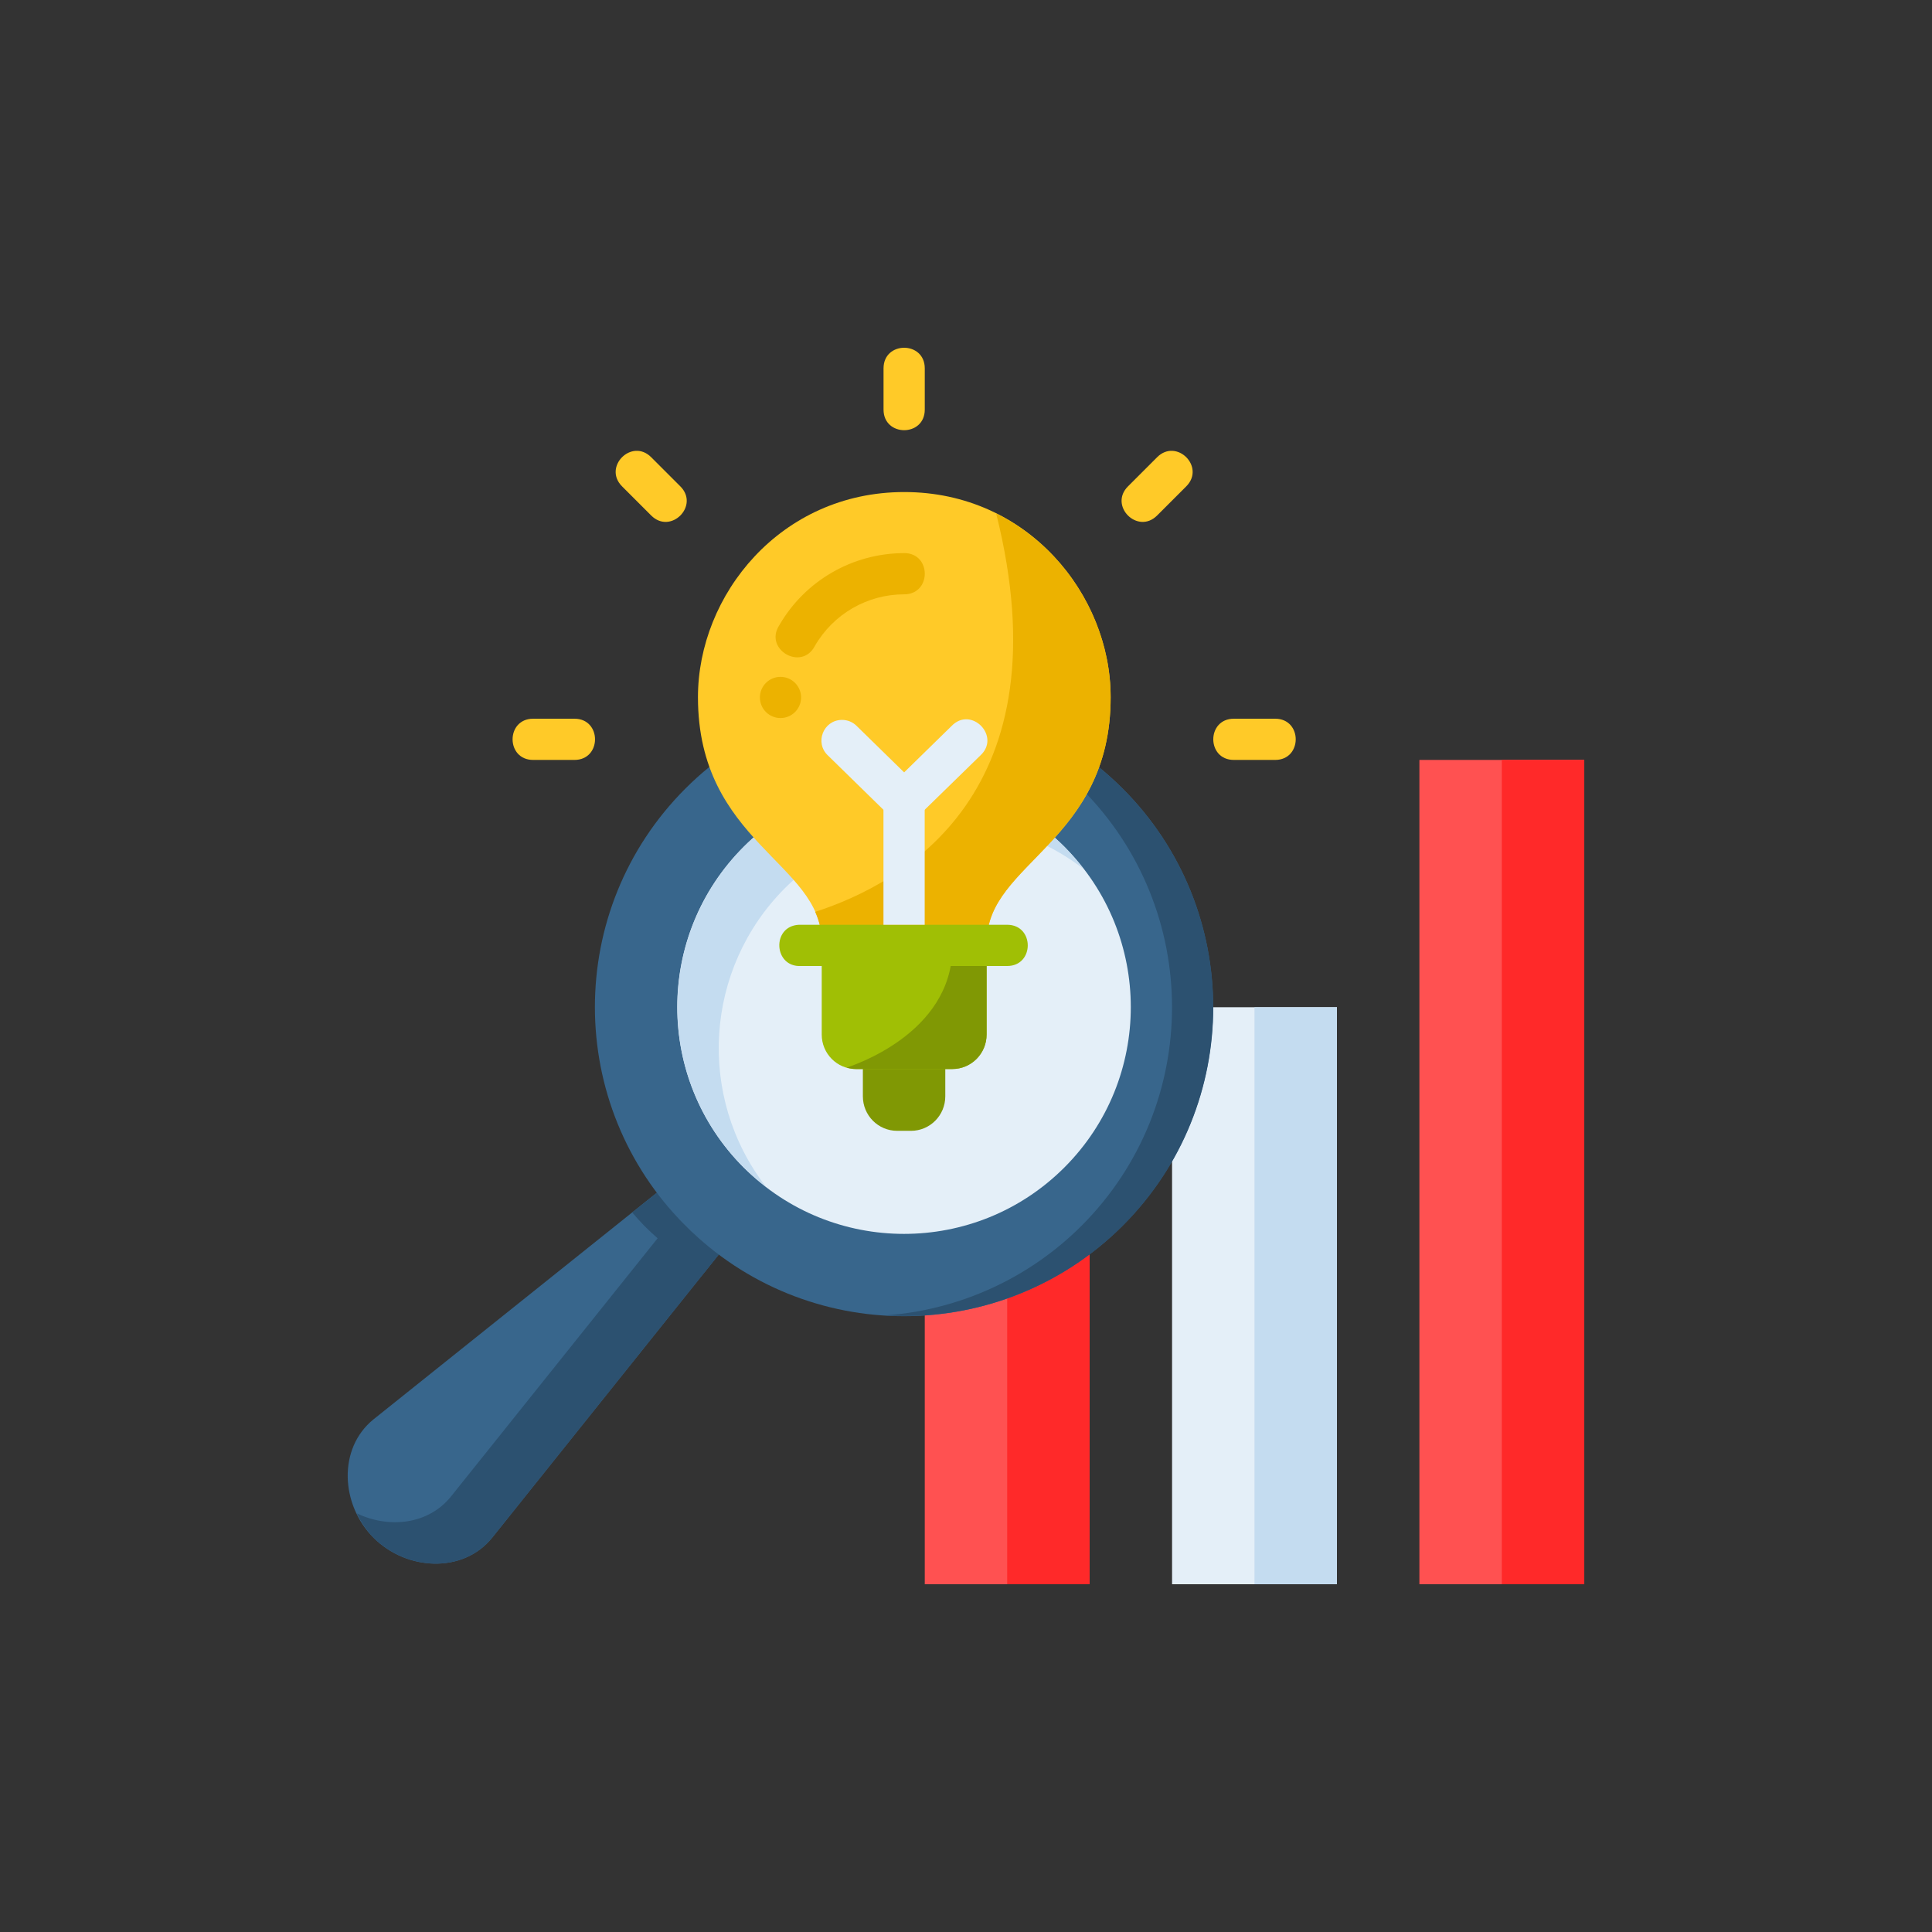 <?xml version="1.0" encoding="UTF-8"?>
<svg id="Capa_1" xmlns="http://www.w3.org/2000/svg" viewBox="0 0 500 500">
  <rect x="0" y="0" width="500" height="500" fill="#333333" stroke="none"/>
  <defs>
    <style>
      .cls-1 {
        fill: #2c5170;
      }

      .cls-2 {
        fill: #38668c;
      }

      .cls-3 {
        fill: #ff2929;
      }

      .cls-4 {
        fill: #e4eff8;
      }

      .cls-5 {
        fill: #c4dcf0;
      }

      .cls-6 {
        fill: #809804;
      }

      .cls-7 {
        fill: #a0bf05;
      }

      .cls-8 {
        fill: #ff5151;
      }

      .cls-9 {
        fill: #ecb200;
      }

      .cls-10 {
        fill: #ffca28;
      }
    </style>
  </defs>
  <g id="layer1-0">
    <g>
      <path id="path12088" class="cls-10" d="m239.33,95.33c0-7.11-10.67-7.11-10.67,0v10.67c0,7.11,10.67,7.11,10.67,0v-10.67Z" />
      <path id="path12084" class="cls-10" d="m319.33,186c-7.11,0-7.11,10.67,0,10.67h10.67c7.11,0,7.11-10.67,0-10.67h-10.67Z" />
      <path id="path12086" class="cls-10" d="m137.99,186c-7.11,0-7.11,10.67,0,10.67h10.67c7.11,0,7.11-10.67,0-10.67h-10.67Z" />
    </g>
    <path id="path11927" class="cls-8" d="m239.33,324.67h42.67v85.33h-42.67v-85.33Z" />
    <path id="path11929" class="cls-3" d="m260.66,324.67v85.33h21.33v-85.33h-21.33Z" />
    <path id="path11934" class="cls-4" d="m303.33,260.67h42.67v149.33h-42.67v-149.33Z" />
    <path id="path11936" class="cls-5" d="m324.66,260.67v149.33h21.33v-149.33h-21.33Z" />
    <path id="path11942" class="cls-8" d="m367.34,196.67h42.67v213.33h-42.67v-213.33Z" />
    <path id="path11944" class="cls-3" d="m388.67,196.67v213.33h21.33v-213.33h-21.33Z" />
    <path id="path11949" class="cls-2" d="m170.05,308.62l-73.37,58.69c-9.34,7.56-8.5,22.18,0,30.67,8.5,8.5,23.11,9.34,30.67,0l58.69-73.35c-3.05-2.25-5.94-4.72-8.64-7.39-2.65-2.7-5.11-5.58-7.36-8.63h0Z" />
    <path id="path11951" class="cls-1" d="m170.06,308.62l-6.45,5.16c1.01,1.19,2.06,2.34,3.14,3.47,4.68,4.64,9.91,8.68,15.58,12.04l3.72-4.66c-3.05-2.25-5.94-4.72-8.64-7.39-2.65-2.7-5.11-5.58-7.35-8.63h0Z" />
    <path id="path11953" class="cls-1" d="m174.96,314.5l-58.26,72.81c-5.91,7.31-16.11,8.3-24.35,4.35,1.1,2.29,2.51,4.46,4.35,6.31,8.5,8.49,23.11,9.34,30.67,0l58.68-73.33c-3.05-2.25-5.94-4.72-8.64-7.39-.84-.9-1.65-1.82-2.45-2.76h0Z" />
    <path id="circle11957" class="cls-2" d="m290.52,317.2c-31.24,31.24-81.89,31.24-113.13,0-31.24-31.24-31.24-81.89,0-113.13,31.24-31.24,81.89-31.24,113.13,0,31.24,31.24,31.24,81.89,0,113.13h0Z" />
    <path id="path11959" class="cls-1" d="m235.15,180.67c-2.29-.02-4.59.06-6.88.24,19.46,1.18,37.81,9.43,51.61,23.19,31.25,31.24,31.25,81.9,0,113.15-13.61,13.59-31.67,21.82-50.85,23.18,22.88,1.45,45.28-6.99,61.52-23.18,31.25-31.24,31.25-81.9,0-113.15-14.72-14.72-34.59-23.12-55.41-23.43h0Z" />
    <path id="circle11963" class="cls-4" d="m275.46,302.14c-22.92,22.92-60.08,22.92-83,0s-22.92-60.08,0-83,60.08-22.92,83,0c22.92,22.92,22.92,60.08,0,83Z" />
    <path id="path11965" class="cls-5" d="m234.85,201.97c-15.86-.23-31.15,5.97-42.36,17.19-22.92,22.92-22.92,60.09,0,83.01,1.79,1.76,3.7,3.4,5.7,4.92-17.97-23.35-15.85-56.4,4.97-77.26,20.88-20.83,53.97-22.93,77.31-4.92-1.53-2.02-3.19-3.94-4.97-5.75-10.8-10.8-25.38-16.96-40.65-17.19Z" />
    <path id="path11967" class="cls-6" d="m244.64,271.33v12.39c0,4.95-3.97,8.94-8.89,8.94h-3.55c-4.93,0-8.89-3.99-8.89-8.94v-12.39h21.33Z" />
    <path id="path11969" class="cls-10" d="m255.4,243.61c0-20.29,32.03-25.62,32.03-63.18,0-26.44-21.36-53.09-53.4-53.09s-53.4,26.65-53.4,53.09c0,37.56,32.03,42.89,32.03,63.18h42.74Z" />
    <path id="path11971" class="cls-7" d="m255.32,241.06v26.67c0,4.95-3.97,8.94-8.89,8.94h-24.88c-4.93,0-8.89-3.99-8.89-8.94v-26.67h42.67Z" />
    <path id="path11973" class="cls-6" d="m246.23,241.06c3.07,23.91-22.1,33.57-27.1,35.23.77.22,1.57.37,2.42.37h24.89c4.93,0,8.9-3.99,8.9-8.94v-26.67h-9.09Z" />
    <path id="path11979" class="cls-9" d="m257.81,132.89c18.01,71.92-23.62,95.61-46.84,103.09,1.04,2.35,1.7,4.84,1.7,7.62h42.74c0-20.29,32.03-25.62,32.03-63.18,0-19.16-11.26-38.38-29.63-47.54Z" />
    <path id="path11983" class="cls-7" d="m206.75,239.33c-7.11.37-6.56,11.04.55,10.67h53.35c7.11,0,7.11-10.67,0-10.67h-53.35c-.18,0-.37,0-.55,0h0Z" />
    <path id="path11987" class="cls-4" d="m217.85,186.31c-4.79.07-7.07,5.93-3.58,9.21l15.98,15.63c2.07,2.02,5.37,2.02,7.44,0l16.02-15.63c5.39-4.95-2.35-12.9-7.44-7.64l-12.28,12.01-12.28-12.01c-1.02-1.03-2.41-1.59-3.86-1.57h0Z" />
    <path id="path11989" class="cls-4" d="m228.64,208.03v31.3h10.67v-31.3h-10.67Z" />
    <path id="path11993" class="cls-9" d="m234,143.15c-13.33,0-25.66,7.12-32.32,18.66-4.05,6.26,5.78,11.98,9.21,5.35,4.77-8.26,13.57-13.35,23.11-13.35,7.11,0,7.11-10.67,0-10.67Z" />
    <path id="ellipse11995" class="cls-9" d="m207.32,180.5c0,2.95-2.39,5.33-5.33,5.33s-5.33-2.39-5.33-5.33,2.39-5.33,5.33-5.33,5.33,2.39,5.33,5.33Z" />
    <path id="path12090" class="cls-10" d="m307,125.87c5.03-5.03-2.51-12.57-7.54-7.54l-7.54,7.54c-5.03,5.03,2.51,12.57,7.54,7.54l7.54-7.54Z" />
    <path id="path12092" class="cls-10" d="m160.99,125.87c-5.03-5.03,2.51-12.57,7.54-7.54l7.54,7.54c5.03,5.03-2.51,12.57-7.54,7.54l-7.54-7.54Z" />
  </g>
</svg>